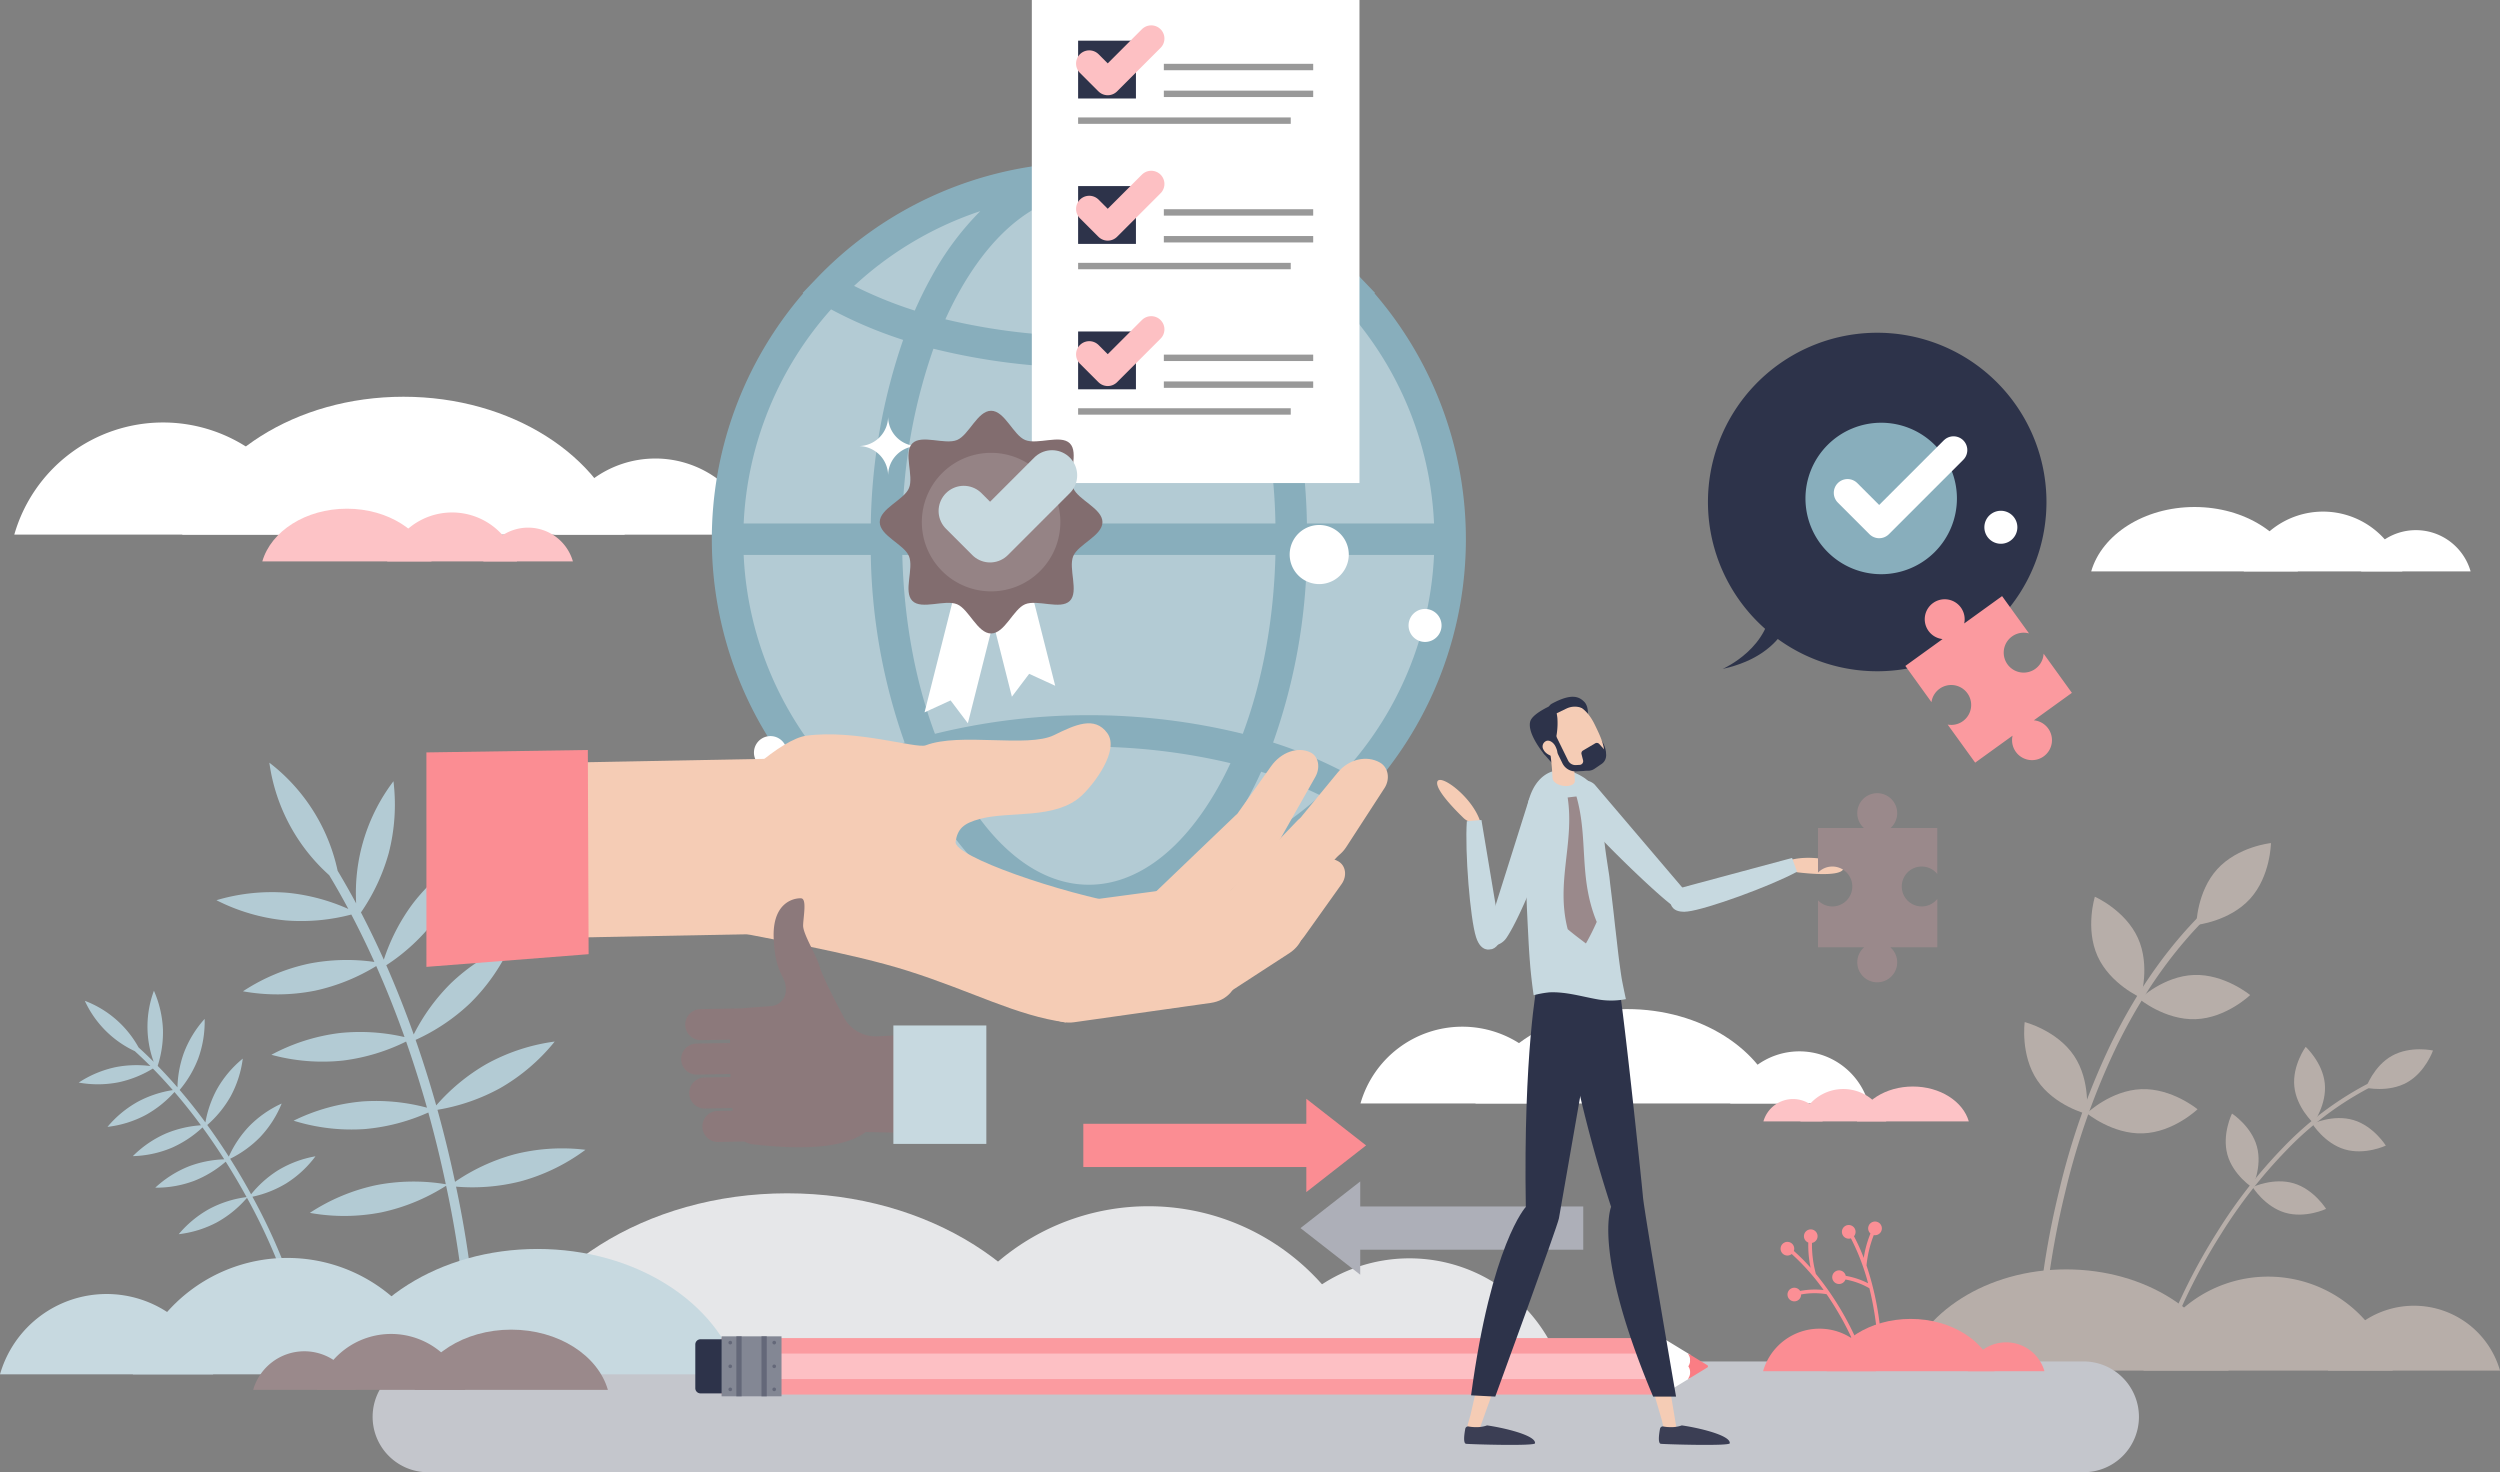 <?xml version="1.0" encoding="UTF-8"?> <svg xmlns="http://www.w3.org/2000/svg" width="637.151" height="375.216" viewBox="0 0 637.151 375.216"><rect x="0" y="0" width="637.151" height="375.216" fill="#808080" stroke="none"/><g id="Group_13927" data-name="Group 13927" transform="translate(-8222.85 -1819.331)"><path id="Path_19406" data-name="Path 19406" d="M958.328,1252.7c-7.634-26.416-37.886-46.146-74.047-46.146s-66.412,19.73-74.047,46.146Z" transform="translate(7539.19 916.905)" fill="#e6e7e9"></path><path id="Path_19407" data-name="Path 19407" d="M2317.731,1309.386c-4.267-14.764-21.176-25.792-41.387-25.792s-37.12,11.028-41.386,25.792Z" transform="translate(6473.095 859.254)" fill="#b7aea9"></path><g id="Cloud_3" data-name="Cloud 3" transform="translate(8569.582 2076.503)"><path id="Path_17067" data-name="Path 17067" d="M2027.666,1022.568a18.331,18.331,0,0,1,17.622,13.285h-35.243a18.331,18.331,0,0,1,17.622-13.285" transform="translate(-1915.815 -1011.792)" fill="#fff"></path><path id="Path_17068" data-name="Path 17068" d="M1661.66,997.6a27,27,0,0,1,25.958,19.57H1635.7a27,27,0,0,1,25.958-19.57" transform="translate(-1635.702 -993.108)" fill="#fff"></path><path id="Path_17069" data-name="Path 17069" d="M1829.325,1003.818c-3.98-13.773-19.754-24.061-38.608-24.061s-34.628,10.287-38.609,24.061Z" transform="translate(-1722.806 -979.757)" fill="#fff"></path><path id="Path_17070" data-name="Path 17070" d="M2092.025,1060.7a11.383,11.383,0,0,0-10.943,8.25h21.886a11.384,11.384,0,0,0-10.943-8.25" transform="translate(-1968.972 -1040.323)" fill="#fdc3c6"></path><path id="Path_17071" data-name="Path 17071" d="M2051.23,1070.853a7.856,7.856,0,0,0-7.552,5.693h15.1a7.856,7.856,0,0,0-7.552-5.693" transform="translate(-1940.984 -1047.922)" fill="#fdc3c6"></path><path id="Path_17072" data-name="Path 17072" d="M2138.344,1067.058c1.469-5.086,7.294-8.885,14.256-8.885s12.787,3.8,14.257,8.885Z" transform="translate(-2011.82 -1038.434)" fill="#fdc3c6"></path></g><g id="Cloud2" transform="translate(8226.492 1920.446)"><path id="Path_17076" data-name="Path 17076" d="M900.267,478.495A26.774,26.774,0,0,1,926,497.9H874.53a26.774,26.774,0,0,1,25.737-19.4" transform="translate(-736.904 -462.755)" fill="#fff"></path><path id="Path_17077" data-name="Path 17077" d="M365.695,442.027a39.441,39.441,0,0,1,37.914,28.582H327.781a39.441,39.441,0,0,1,37.914-28.582" transform="translate(-327.781 -435.467)" fill="#fff"></path><path id="Path_17078" data-name="Path 17078" d="M610.579,451.109c-5.814-20.117-28.852-35.143-56.39-35.143s-50.576,15.026-56.39,35.143Z" transform="translate(-455.002 -415.966)" fill="#fff"></path><path id="Path_17079" data-name="Path 17079" d="M721.851,533.131A17.218,17.218,0,0,1,738.4,545.608H705.3a17.218,17.218,0,0,1,16.551-12.477" transform="translate(-610.272 -503.639)" fill="#fdc3c6"></path><path id="Path_17080" data-name="Path 17080" d="M814.047,548.493a11.882,11.882,0,0,1,11.422,8.611H802.625a11.881,11.881,0,0,1,11.422-8.611" transform="translate(-683.099 -515.134)" fill="#fdc3c6"></path><path id="Path_17081" data-name="Path 17081" d="M622,542.752c-2.223-7.692-11.033-13.438-21.563-13.438s-19.34,5.746-21.563,13.438Z" transform="translate(-515.666 -500.782)" fill="#fdc3c6"></path></g><g id="Cloud1" transform="translate(8755.812 1948.546)"><path id="Path_17082" data-name="Path 17082" d="M2541.668,598.191a21.031,21.031,0,0,1,20.217,15.241h-40.434a21.031,21.031,0,0,1,20.217-15.241" transform="translate(-2482.577 -597.018)" fill="#fff"></path><path id="Path_17083" data-name="Path 17083" d="M2654.284,616.956a14.513,14.513,0,0,1,13.952,10.518h-27.9a14.513,14.513,0,0,1,13.951-10.518" transform="translate(-2571.534 -611.059)" fill="#fff"></path><path id="Path_17084" data-name="Path 17084" d="M2419.695,609.944c-2.716-9.4-13.477-16.415-26.339-16.415s-23.624,7.018-26.339,16.415Z" transform="translate(-2367.016 -593.529)" fill="#fff"></path></g><g id="Background" transform="translate(8222.85 2013.707)"><path id="Path_17044" data-name="Path 17044" d="M1301.227,1219.656a59.124,59.124,0,0,1,56.835,42.847h-113.67a59.124,59.124,0,0,1,56.835-42.847" transform="translate(-1008.531 -1106.609)" fill="#e6e7e9"></path><path id="Path_17045" data-name="Path 17045" d="M1617.823,1272.408a40.8,40.8,0,0,1,39.222,29.569H1578.6a40.8,40.8,0,0,1,39.222-29.569" transform="translate(-1258.614 -1146.083)" fill="#e6e7e9"></path><path id="Path_17049" data-name="Path 17049" d="M2111.322,1246.388a1.738,1.738,0,0,1,2.262,2.2,50.051,50.051,0,0,1,4.28,4.29,27.1,27.1,0,0,1-.593-6.426,1.737,1.737,0,1,1,1.249,0,1.784,1.784,0,0,1-.313.087,28.612,28.612,0,0,0,.994,7.9,75.418,75.418,0,0,1,11.015,18.371l-.873.342a70.486,70.486,0,0,0-4.323-8.661c-.852-1.465-1.886-3.132-3.093-4.881a18.5,18.5,0,0,0-6.486.068,1.737,1.737,0,1,1-.264-.9,20.272,20.272,0,0,1,6-.228,55.834,55.834,0,0,0-8.136-9.183,1.739,1.739,0,1,1-1.719-2.973" transform="translate(-1656.405 -1124.146)" fill="#fb8f95"></path><path id="Path_17050" data-name="Path 17050" d="M2171.946,1252.181a18.485,18.485,0,0,0-6.094-2.221,1.737,1.737,0,1,1,.072-.94,20.268,20.268,0,0,1,5.7,1.9,55.829,55.829,0,0,0-4.38-11.461,1.741,1.741,0,1,1,.781-.531,50.027,50.027,0,0,1,2.494,5.523,27.092,27.092,0,0,1,1.709-6.224,1.745,1.745,0,1,1,.844.413,28.624,28.624,0,0,0-1.851,7.74,75.374,75.374,0,0,1,3.839,21.074l-.937.012a70.439,70.439,0,0,0-1-9.629c-.281-1.671-.662-3.595-1.175-5.658" transform="translate(-1695.521 -1118.235)" fill="#fb8f95"></path><path id="Path_17051" data-name="Path 17051" d="M2426.329,921.462c3.223,7.1,10.968,10.525,10.968,10.525s2.52-8.085-.7-15.185-10.968-10.525-10.968-10.525-2.52,8.085.7,15.185" transform="translate(-1891.726 -872.113)" fill="#b7aea9"></path><path id="Path_17052" data-name="Path 17052" d="M2360.164,1048.057c4.355,6.467,12.561,8.561,12.561,8.561s1.145-8.391-3.211-14.858-12.562-8.561-12.562-8.561-1.144,8.391,3.211,14.858" transform="translate(-1840.939 -967.087)" fill="#b7aea9"></path><path id="Path_17053" data-name="Path 17053" d="M2536.478,858.6c-5.252,5.762-5.344,14.23-5.344,14.23s8.423-.874,13.675-6.637,5.345-14.23,5.345-14.23-8.423.874-13.676,6.637" transform="translate(-1971.377 -831.475)" fill="#b7aea9"></path><path id="Path_17054" data-name="Path 17054" d="M2487.456,985.471c-7.792.282-13.9,6.144-13.9,6.144s6.521,5.4,14.312,5.122,13.9-6.144,13.9-6.144-6.521-5.4-14.312-5.122" transform="translate(-1928.29 -931.365)" fill="#b7aea9"></path><path id="Path_17055" data-name="Path 17055" d="M2434.165,1101.083c-7.792.282-13.9,6.144-13.9,6.144s6.521,5.4,14.312,5.122,13.9-6.144,13.9-6.144-6.521-5.4-14.312-5.122" transform="translate(-1888.413 -1017.875)" fill="#b7aea9"></path><path id="Path_17056" data-name="Path 17056" d="M2368.254,1030.19l1.588.027a215.306,215.306,0,0,1,5.975-41.859,183.118,183.118,0,0,1,13.126-37.242c6.768-13.865,15.133-25.546,24.862-34.719l-1.089-1.155c-9.874,9.309-18.355,21.151-25.209,35.2a184.755,184.755,0,0,0-13.242,37.582,216.935,216.935,0,0,0-6.011,42.169" transform="translate(-1849.498 -878.821)" fill="#b7aea9"></path><path id="Path_17057" data-name="Path 17057" d="M2630.192,1068.375c.547,5.368,4.87,9.324,4.87,9.324s3.438-4.747,2.89-10.115-4.87-9.324-4.87-9.324-3.437,4.747-2.89,10.115" transform="translate(-2045.457 -985.839)" fill="#b7aea9"></path><path id="Path_17058" data-name="Path 17058" d="M2561.3,1136.275c1.429,5.2,6.349,8.387,6.349,8.387s2.6-5.251,1.174-10.454-6.349-8.387-6.349-8.387-2.6,5.251-1.173,10.454" transform="translate(-1993.626 -1036.394)" fill="#b7aea9"></path><path id="Path_17059" data-name="Path 17059" d="M2709.557,1062.389c-4.717,2.62-6.646,8.154-6.646,8.154s5.718,1.286,10.434-1.334,6.646-8.154,6.646-8.154-5.718-1.286-10.434,1.334" transform="translate(-2099.916 -987.695)" fill="#b7aea9"></path><path id="Path_17060" data-name="Path 17060" d="M2659.056,1130.895c-5.173-1.535-10.475.961-10.475.961s3.083,4.984,8.256,6.518,10.476-.961,10.476-.961-3.084-4.984-8.257-6.518" transform="translate(-2059.261 -1039.817)" fill="#b7aea9"></path><path id="Path_17061" data-name="Path 17061" d="M2598.585,1194.958c-5.173-1.535-10.476.961-10.476.961s3.084,4.983,8.257,6.518,10.475-.96,10.475-.96-3.083-4.984-8.256-6.518" transform="translate(-2014.012 -1087.755)" fill="#b7aea9"></path><path id="Path_17062" data-name="Path 17062" d="M2499.619,1155.426l1.036.368a149,149,0,0,1,13.159-26.135,126.743,126.743,0,0,1,16.829-21.528,82.417,82.417,0,0,1,23.969-17.284l-.459-1a83.5,83.5,0,0,0-24.3,17.521,127.857,127.857,0,0,0-16.98,21.726,150.156,150.156,0,0,0-13.25,26.331" transform="translate(-1947.796 -1009.477)" fill="#b7aea9"></path><path id="Path_17063" data-name="Path 17063" d="M1120.236,1405.035H698.31a14.119,14.119,0,0,1,0-28.237h421.927a14.119,14.119,0,1,1,0,28.237" transform="translate(-589.343 -1224.196)" fill="#c4c6cc"></path><path id="Path_17064" data-name="Path 17064" d="M2509.387,1290.919a33.046,33.046,0,0,1,31.767,23.949H2477.62a33.045,33.045,0,0,1,31.767-23.949" transform="translate(-1931.334 -1159.934)" fill="#b7aea9"></path><path id="Path_17065" data-name="Path 17065" d="M2686.341,1320.4a22.8,22.8,0,0,1,21.922,16.527h-43.844a22.8,22.8,0,0,1,21.922-16.527" transform="translate(-2071.112 -1181.997)" fill="#b7aea9"></path><path id="Path_17073" data-name="Path 17073" d="M2309.576,1357.449a10.154,10.154,0,0,1,9.76,7.358h-19.521a10.153,10.153,0,0,1,9.76-7.358" transform="translate(-1798.286 -1209.717)" fill="#fb8d93"></path><path id="Path_17074" data-name="Path 17074" d="M2106.851,1343.62a14.957,14.957,0,0,1,14.378,10.839h-28.756a14.957,14.957,0,0,1,14.378-10.839" transform="translate(-1643.135 -1199.37)" fill="#fb8d93"></path><path id="Path_17075" data-name="Path 17075" d="M2199.718,1347.064c-2.2-7.629-10.942-13.327-21.385-13.327s-19.18,5.7-21.385,13.327Z" transform="translate(-1691.381 -1191.974)" fill="#fb8d93"></path><path id="Path_17087" data-name="Path 17087" d="M602.319,870.408a50.164,50.164,0,0,0-15,6.971c-.044-.207-.087-.414-.131-.622-1.135-5.328-2.565-11.313-4.347-17.735a50.169,50.169,0,0,0,15.983-5.522,49.472,49.472,0,0,0,13.907-11.87,49.471,49.471,0,0,0-17.368,5.714,50.171,50.171,0,0,0-12.833,10.564c-1.5-5.319-3.239-10.927-5.255-16.708a50.2,50.2,0,0,0,13.933-9.378,49.466,49.466,0,0,0,10.41-15.031,49.471,49.471,0,0,0-15.33,9.965,50.125,50.125,0,0,0-9.494,13.069c-2.044-5.76-4.366-11.681-6.994-17.646a50.188,50.188,0,0,0,12.354-11.4,49.472,49.472,0,0,0,8-16.443,49.47,49.47,0,0,0-13.631,12.186,50.132,50.132,0,0,0-7.35,14.241c-1.8-4.01-3.736-8.036-5.827-12.043a50.2,50.2,0,0,0,7.1-15.192,49.469,49.469,0,0,0,1.187-18.245,47.167,47.167,0,0,0-9.507,31.141q-2.249-4.186-4.723-8.322A47.173,47.173,0,0,0,540,770.555a47.163,47.163,0,0,0,15.252,28.675q2.566,4.27,4.88,8.608a50.129,50.129,0,0,0-15.433-4.119,49.469,49.469,0,0,0-18.186,1.889,49.467,49.467,0,0,0,17.545,5.144,50.173,50.173,0,0,0,16.832-1.494c2.112,4.018,4.066,8.057,5.88,12.082a50.167,50.167,0,0,0-16.631.423,49.465,49.465,0,0,0-16.865,7.061,49.472,49.472,0,0,0,18.283-.143,50.179,50.179,0,0,0,15.686-6.294c2.722,6.117,5.114,12.192,7.214,18.1a50.165,50.165,0,0,0-16.518-1.027,49.467,49.467,0,0,0-17.423,5.544,49.472,49.472,0,0,0,18.225,1.472,50.183,50.183,0,0,0,16.116-4.852c2.045,5.836,3.807,11.5,5.319,16.863a50.171,50.171,0,0,0-16.383-1.6A49.464,49.464,0,0,0,546.18,861.8a49.47,49.47,0,0,0,18.159,2.129,50.184,50.184,0,0,0,16.177-4.22c1.756,6.335,3.167,12.241,4.289,17.5q.084.395.166.786a49.97,49.97,0,0,0-17.783.238,49.468,49.468,0,0,0-16.866,7.061,49.468,49.468,0,0,0,18.283-.143,49.967,49.967,0,0,0,16.445-6.777,263.8,263.8,0,0,1,5.294,37.06l2.425-.115a265.013,265.013,0,0,0-5.19-36.712,50.171,50.171,0,0,0,16.552-1.377,49.469,49.469,0,0,0,16.434-8.015,49.47,49.47,0,0,0-18.245,1.189" transform="translate(-471.354 -770.555)" fill="#b3cbd4"></path><path id="Path_17088" data-name="Path 17088" d="M437.885,1047.218a27.924,27.924,0,0,0-6.871,6.124l-.17-.31c-1.461-2.656-3.184-5.616-5.166-8.752a27.925,27.925,0,0,0,7.629-5.51,27.531,27.531,0,0,0,5.5-8.56,27.53,27.53,0,0,0-8.337,5.835,27.924,27.924,0,0,0-5.141,7.691c-1.653-2.594-3.481-5.3-5.485-8.059a27.934,27.934,0,0,0,5.917-7.235,27.528,27.528,0,0,0,3.132-9.682,27.532,27.532,0,0,0-6.567,7.773,27.9,27.9,0,0,0-2.959,8.49c-2.015-2.741-4.2-5.523-6.562-8.279a27.931,27.931,0,0,0,4.751-8.061,27.533,27.533,0,0,0,1.618-10.047,27.533,27.533,0,0,0-5.3,8.684,27.9,27.9,0,0,0-1.628,8.769c-1.6-1.848-3.282-3.681-5.04-5.481a27.93,27.93,0,0,0,1.344-9.236,27.533,27.533,0,0,0-2.3-9.913,26.251,26.251,0,0,0-.062,18.121q-1.871-1.869-3.854-3.675a26.252,26.252,0,0,0-13.7-11.88,26.248,26.248,0,0,0,12.734,12.829q2.054,1.863,3.983,3.8a27.892,27.892,0,0,0-8.885.285,27.531,27.531,0,0,0-9.387,3.929,27.529,27.529,0,0,0,10.176-.078,27.929,27.929,0,0,0,8.729-3.5c1.771,1.8,3.461,3.64,5.075,5.493a27.926,27.926,0,0,0-8.794,2.9,27.529,27.529,0,0,0-7.852,6.472,27.532,27.532,0,0,0,9.72-3.014,27.923,27.923,0,0,0,7.347-5.874c2.433,2.822,4.684,5.675,6.752,8.486a27.922,27.922,0,0,0-8.966,2.107,27.533,27.533,0,0,0-8.393,5.754,27.531,27.531,0,0,0,9.948-2.144,27.926,27.926,0,0,0,7.808-5.175c2.027,2.781,3.876,5.515,5.544,8.131a27.924,27.924,0,0,0-8.987,1.781,27.532,27.532,0,0,0-8.6,5.447,27.536,27.536,0,0,0,10.018-1.783,27.929,27.929,0,0,0,7.942-4.848c1.954,3.094,3.654,6.014,5.1,8.636l.215.392a27.812,27.812,0,0,0-9.438,2.984,27.53,27.53,0,0,0-7.852,6.472,27.534,27.534,0,0,0,9.72-3.014,27.82,27.82,0,0,0,7.674-6.254,146.831,146.831,0,0,1,8.775,18.9l1.274-.451a147.506,147.506,0,0,0-8.664-18.728,27.928,27.928,0,0,0,8.6-3.393,27.531,27.531,0,0,0,7.469-6.911,27.534,27.534,0,0,0-9.531,3.565" transform="translate(-367.019 -943.336)" fill="#b3cbd4"></path><path id="Path_17089" data-name="Path 17089" d="M481.279,1271.992a40.945,40.945,0,0,0-39.36,29.673H520.64a40.945,40.945,0,0,0-39.36-29.673" transform="translate(-408.055 -1145.771)" fill="#c7d9e0"></path><path id="Path_17090" data-name="Path 17090" d="M334.547,1308.525A28.256,28.256,0,0,0,307.385,1329H361.71a28.256,28.256,0,0,0-27.162-20.477" transform="translate(-307.385 -1173.108)" fill="#c7d9e0"></path><path id="Path_17091" data-name="Path 17091" d="M647.882,1294.874c5.287-18.294,26.237-31.958,51.28-31.958s45.993,13.664,51.28,31.958Z" transform="translate(-562.173 -1138.98)" fill="#c7d9e0"></path><path id="Path_17092" data-name="Path 17092" d="M647.22,1348.957a19.661,19.661,0,0,0-18.9,14.248h37.8a19.661,19.661,0,0,0-18.9-14.248" transform="translate(-547.535 -1203.363)" fill="#9a898b"></path><path id="Path_17093" data-name="Path 17093" d="M576.764,1366.5a13.568,13.568,0,0,0-13.042,9.833h26.085a13.568,13.568,0,0,0-13.043-9.833" transform="translate(-499.198 -1216.489)" fill="#9a898b"></path><path id="Path_17094" data-name="Path 17094" d="M727.218,1359.943c2.539-8.784,12.6-15.345,24.623-15.345s22.084,6.561,24.623,15.345Z" transform="translate(-621.539 -1200.101)" fill="#9a898b"></path><rect id="Rectangle_5833" data-name="Rectangle 5833" width="239.926" height="14.395" transform="translate(183.905 146.648)" fill="#fb9ba0"></rect><rect id="Rectangle_5834" data-name="Rectangle 5834" width="239.926" height="6.499" transform="translate(183.905 150.596)" fill="#fdc0c4"></rect><path id="Path_17111" data-name="Path 17111" d="M1988.943,1367.549l.176-.109,6.77-4.132v-5.894l-6.77-4.133-.176-.108-.007,0v.012a12.337,12.337,0,0,1-.742,7.179,4.257,4.257,0,0,1,0,4.782,3.719,3.719,0,0,0,.742,2.4v.011Z" transform="translate(-1565.105 -1206.516)" fill="#fff"></path><path id="Path_17112" data-name="Path 17112" d="M2017.275,1375.025v.005l4.377-2.672a.359.359,0,0,0,0-.551l-4.286-2.616h0l-.586-.361c0,.061-.006.123-.006.187a2.73,2.73,0,0,1,0,3.063,2.729,2.729,0,0,1,0,3.063c0,.063,0,.126.006.187Z" transform="translate(-1586.491 -1218.234)" fill="#fa7d84"></path></g><path id="Path_19408" data-name="Path 19408" d="M1011.369,1355.669v11.142a1.325,1.325,0,0,0,1.326,1.325h12.624a1.325,1.325,0,0,0,1.325-1.325v-11.142a1.325,1.325,0,0,0-1.325-1.326h-12.624a1.325,1.325,0,0,0-1.326,1.326" transform="translate(7388.686 806.314)" fill="#2d334a"></path><rect id="Rectangle_6404" data-name="Rectangle 6404" width="15.275" height="15.282" transform="translate(8406.755 2159.912)" fill="#838794"></rect><rect id="Rectangle_6405" data-name="Rectangle 6405" width="1.34" height="15.282" transform="translate(8416.922 2159.912)" fill="#646879"></rect><rect id="Rectangle_6406" data-name="Rectangle 6406" width="1.34" height="15.282" transform="translate(8410.52 2159.912)" fill="#646879"></rect><path id="Path_19409" data-name="Path 19409" d="M1089.893,1355.895a.465.465,0,1,1-.465.465.466.466,0,0,1,.465-.465" transform="translate(7330.275 805.153)" fill="#646879"></path><path id="Path_19410" data-name="Path 19410" d="M1089.893,1403.215a.465.465,0,1,1-.465.465.466.466,0,0,1,.465-.465" transform="translate(7330.275 769.744)" fill="#646879"></path><path id="Path_19411" data-name="Path 19411" d="M1089.893,1379.891a.465.465,0,1,1-.465.465.465.465,0,0,1,.465-.465" transform="translate(7330.275 787.197)" fill="#646879"></path><path id="Path_19412" data-name="Path 19412" d="M1045.382,1355.895a.465.465,0,1,1-.465.465.465.465,0,0,1,.465-.465" transform="translate(7363.582 805.153)" fill="#646879"></path><path id="Path_19413" data-name="Path 19413" d="M1045.382,1403.215a.465.465,0,1,1-.465.465.465.465,0,0,1,.465-.465" transform="translate(7363.582 769.744)" fill="#646879"></path><path id="Path_19414" data-name="Path 19414" d="M1045.382,1379.891a.465.465,0,1,1-.465.465.465.465,0,0,1,.465-.465" transform="translate(7363.582 787.197)" fill="#646879"></path><path id="Path_19415" data-name="Path 19415" d="M2205.141,744.722h0Z" transform="translate(6495.407 1262.483)" fill="#fb9a9f"></path><g id="Tick1" transform="translate(8658.14 1904.133)"><path id="Path_17145" data-name="Path 17145" d="M1955.061,445.245a43.137,43.137,0,1,1,44.006,42.251,43.137,43.137,0,0,1-44.006-42.251" transform="translate(-1955.052 -401.23)" fill="#2d334a"></path><path id="Path_17146" data-name="Path 17146" d="M1988.051,673.665s-.57,12.749-18.116,16.621c0,0,12.621-5.532,12.339-17.27Z" transform="translate(-1966.189 -604.603)" fill="#2d334a"></path><path id="Path_17147" data-name="Path 17147" d="M2092.4,511.66a19.3,19.3,0,1,0-19.3,19.3,19.3,19.3,0,0,0,19.3-19.3" transform="translate(-2028.949 -469.423)" fill="#88aebc"></path><path id="Path_17148" data-name="Path 17148" d="M2096.395,530.93l8.058,8.058,18.953-18.953" transform="translate(-2060.816 -490.13)" fill="none" stroke="#fff" stroke-linecap="round" stroke-linejoin="round" stroke-width="7.021"></path><path id="Path_17167" data-name="Path 17167" d="M2234.919,585.695a4.2,4.2,0,0,1,8.407,0,4.2,4.2,0,0,1-8.407,0" transform="translate(-2164.471 -536.116)" fill="#fff"></path></g><g id="Globe" transform="translate(8404.269 1860.665)"><path id="Path_17085" data-name="Path 17085" d="M1178.424,219.3a91.825,91.825,0,0,0-66.389-28.428l-.152,0a92.078,92.078,0,1,0,0,184.155l.152,0A92.079,92.079,0,0,0,1178.424,219.3" transform="translate(-1015.794 -186.861)" fill="#b3cbd4"></path><path id="Path_17086" data-name="Path 17086" d="M1099.959,367.115a95.373,95.373,0,0,1-68.7-28.9l-3.63-3.711.168-.1a95.9,95.9,0,0,1-.629-126.041l-.16-.094,3.507-3.666a95.816,95.816,0,0,1,66.957-29.637q1.236-.033,2.482-.032t2.484.032A95.812,95.812,0,0,1,1169.4,204.6l3.507,3.666-.16.094a95.9,95.9,0,0,1-.628,126.041l.168.1-3.63,3.711a95.372,95.372,0,0,1-68.7,28.9m-36.094-39.009c.984,2.11,2.023,4.144,3.1,6.066,9.006,16.069,20.723,24.918,32.994,24.918s23.988-8.849,32.994-24.918c1.077-1.92,2.116-3.953,3.1-6.066a156.816,156.816,0,0,0-72.189,0m80.009,2.19c-1.228,2.722-2.545,5.339-3.923,7.8a73.153,73.153,0,0,1-12.333,16.542,88.22,88.22,0,0,0,31.365-18.309,106.645,106.645,0,0,0-15.109-6.031m-102.939,6.031a88.224,88.224,0,0,0,31.365,18.309,73.157,73.157,0,0,1-12.333-16.542c-1.379-2.461-2.695-5.078-3.923-7.8a106.7,106.7,0,0,0-15.109,6.031m-28.951-61.291a87.849,87.849,0,0,0,22.975,55.338,112,112,0,0,1,18.046-7.524,149.9,149.9,0,0,1-8.619-47.814Zm134.93,47.814a112.008,112.008,0,0,1,18.046,7.524,87.857,87.857,0,0,0,22.975-55.338h-32.4a149.905,149.905,0,0,1-8.619,47.814m-94.5-47.814c.4,16.4,3.265,32.093,8.321,45.589a164.291,164.291,0,0,1,78.455,0c5.055-13.5,7.919-29.189,8.321-45.589Zm135.523-8.023a87.944,87.944,0,0,0-22.274-54.563,111.083,111.083,0,0,1-18.368,7.781,150.781,150.781,0,0,1,8.24,46.782Zm-40.427,0a142.1,142.1,0,0,0-7.932-44.535,164.311,164.311,0,0,1-79.233,0,142.11,142.11,0,0,0-7.932,44.535Zm-103.122,0a150.795,150.795,0,0,1,8.24-46.782,111.111,111.111,0,0,1-18.369-7.78,87.939,87.939,0,0,0-22.273,54.562Zm19-52.033a156.834,156.834,0,0,0,73.138,0c-1.125-2.488-2.324-4.87-3.575-7.1-9-16.049-20.7-24.9-32.952-24.918l-.041-1.692.013,1.691h-.057c-12.252.02-23.954,8.869-32.95,24.918-1.251,2.232-2.451,4.614-3.575,7.1m-23.262-8.511a105.473,105.473,0,0,0,15.468,6.294c1.355-3.088,2.823-6.044,4.371-8.808a73.147,73.147,0,0,1,12.334-16.543,88.157,88.157,0,0,0-32.173,19.058m87.49-19.058a73.147,73.147,0,0,1,12.333,16.543c1.549,2.764,3.017,5.721,4.372,8.808a105.52,105.52,0,0,0,15.467-6.294,88.163,88.163,0,0,0-32.172-19.058" transform="translate(-1003.871 -174.936)" fill="#88aebc"></path><path id="Path_17166" data-name="Path 17166" d="M1729.783,491.636a4.2,4.2,0,1,1,8.407,0,4.2,4.2,0,1,1-8.407,0" transform="translate(-1552.216 -373.57)" fill="#fff"></path><path id="Path_17168" data-name="Path 17168" d="M1067,620.37a4.2,4.2,0,1,1,8.407,0,4.2,4.2,0,0,1-8.407,0" transform="translate(-1056.267 -469.899)" fill="#fff"></path><path id="Path_17170" data-name="Path 17170" d="M1609.4,409.954a7.533,7.533,0,1,1,15.067,0,7.533,7.533,0,1,1-15.067,0" transform="translate(-1462.134 -309.957)" fill="#fff"></path><path id="Path_17171" data-name="Path 17171" d="M1172.888,300.129a7.534,7.534,0,0,0,7.534-7.534,7.533,7.533,0,0,0,7.533,7.534,7.533,7.533,0,0,0-7.533,7.534,7.534,7.534,0,0,0-7.534-7.534" transform="translate(-1135.501 -227.776)" fill="#fff"></path></g><g id="Hand" transform="translate(8331.528 2003.669)"><path id="Path_17099" data-name="Path 17099" d="M749.95,816.536l-7.148-44.5,87.979-1.662,2.562,44.568Z" transform="translate(-741.181 -761.375)" fill="#f5ccb5"></path><path id="Path_17100" data-name="Path 17100" d="M1083.243,753.043c-6.647,6.19-18.281,3.892-25.918,5.94-4.338,1.163-5.7,2.586-6.221,5.811-.607,3.769,26.992,13.193,43.728,16.063,5.458,1.5-16.528,21.6-15.627,30-12.768-1.742-23.613-7.858-40.349-13.167-13.948-4.425-36.647-8.48-56.669-12.326-19.423-3.73,18.43-45.924,30.924-47.588s28.02,3.362,30.368,2.462c8.748-3.354,26.019.693,32.709-2.6,5.429-2.674,10.346-4.927,13.568-.529s-3.427,13.064-6.513,15.937" transform="translate(-916.237 -734.621)" fill="#f5ccb5"></path><path id="Path_17101" data-name="Path 17101" d="M1316.592,904.113l-48.068,6.436a6.954,6.954,0,0,0,1.846,13.785l48.068-6.436a6.954,6.954,0,0,0-1.846-13.785" transform="translate(-1130.056 -861.402)" fill="#f5ccb5"></path><path id="Path_17102" data-name="Path 17102" d="M1483.647,823.284l-21.907,20.977a6.511,6.511,0,1,0,9.006,9.4l21.907-20.977a6.511,6.511,0,1,0-9.006-9.405" transform="translate(-1277.648 -799.612)" fill="#f5ccb5"></path><path id="Path_17103" data-name="Path 17103" d="M1562.531,765.8l-8.314,11.692c-2.406,3.789-1.752,8.514,1.427,10.31,3.043,1.719,7.223.08,9.338-3.662l8.824-15.614c1.366-2.417.8-5.27-1.232-6.249-3.253-1.565-7.479-.082-10.043,3.524" transform="translate(-1347.262 -754.85)" fill="#f5ccb5"></path><path id="Path_17104" data-name="Path 17104" d="M1626.918,774.072l-9.124,11.089c-2.65,3.624-2.067,8.521,1.272,10.688,3.2,2.073,7.683.831,10.023-2.775l9.761-15.046c1.51-2.329.98-5.3-1.162-6.516-3.424-1.937-7.955-.86-10.77,2.56" transform="translate(-1394.678 -761.51)" fill="#f5ccb5"></path><path id="Path_17105" data-name="Path 17105" d="M1403.693,903.827l-40.3,14.312a7.011,7.011,0,0,0,4.692,13.213l40.3-14.312a7.011,7.011,0,0,0-4.692-13.213" transform="translate(-1202.064 -860.931)" fill="#f5ccb5"></path><path id="Path_17106" data-name="Path 17106" d="M1559.266,826.948l-17.9,18.656a6.855,6.855,0,0,0,9.894,9.491l17.9-18.656a6.855,6.855,0,0,0-9.894-9.491" transform="translate(-1337.306 -802.129)" fill="#f5ccb5"></path><path id="Path_17107" data-name="Path 17107" d="M1588.679,874.024l-8.8,9.851c-2.571,3.221-2.218,7.593.769,9.541,2.859,1.864,7.029.776,9.313-2.43l9.532-13.378c1.475-2.07,1.1-4.727-.824-5.818-3.074-1.744-7.278-.8-9.992,2.234" transform="translate(-1366.265 -836.609)" fill="#f5ccb5"></path><path id="Path_17108" data-name="Path 17108" d="M1400.243,968.189l-34.841,4.928c-4.1.579-7.005,3.825-6.5,7.25s4.239,5.731,8.335,5.152l34.841-4.928c4.1-.579,7-3.825,6.5-7.25s-4.239-5.731-8.335-5.152" transform="translate(-1202.157 -909.329)" fill="#f5ccb5"></path><path id="Path_17109" data-name="Path 17109" d="M1527.982,922.7l-14.718,9.559c-3.461,2.248-4.724,6.343-2.82,9.148s6.253,3.255,9.715,1.007l14.718-9.559c3.461-2.248,4.724-6.344,2.82-9.148s-6.254-3.255-9.715-1.007" transform="translate(-1314.931 -874.283)" fill="#f5ccb5"></path><path id="Path_17110" data-name="Path 17110" d="M736.362,816.928l41.336-3.237-.2-52.041-41.139.62Z" transform="translate(-736.362 -754.847)" fill="#fb8d93"></path></g><g id="Paper" transform="translate(8485.821 1819.331)"><path id="Path_17095" data-name="Path 17095" d="M1284.723,0V123.114h83.507V0Z" transform="translate(-1284.723 -0.004)" fill="#fff"></path><rect id="Rectangle_5821" data-name="Rectangle 5821" width="38.064" height="1.635" transform="translate(33.646 16.264)" fill="#999"></rect><rect id="Rectangle_5822" data-name="Rectangle 5822" width="38.064" height="1.635" transform="translate(33.646 23.097)" fill="#999"></rect><rect id="Rectangle_5823" data-name="Rectangle 5823" width="54.191" height="1.635" transform="translate(11.797 29.93)" fill="#999"></rect><rect id="Rectangle_5824" data-name="Rectangle 5824" width="14.737" height="14.737" transform="translate(11.797 10.366)" fill="#2d334a"></rect><path id="Path_17096" data-name="Path 17096" d="M1342.866,45.406l4.713,4.713,11.084-11.084" transform="translate(-1328.23 -29.21)" fill="none" stroke="#fdc0c3" stroke-linecap="round" stroke-linejoin="round" stroke-width="6.727"></path><rect id="Rectangle_5825" data-name="Rectangle 5825" width="38.064" height="1.635" transform="translate(33.646 53.321)" fill="#999"></rect><rect id="Rectangle_5826" data-name="Rectangle 5826" width="38.064" height="1.635" transform="translate(33.646 60.155)" fill="#999"></rect><rect id="Rectangle_5827" data-name="Rectangle 5827" width="54.191" height="1.635" transform="translate(11.797 66.988)" fill="#999"></rect><rect id="Rectangle_5828" data-name="Rectangle 5828" width="14.737" height="14.737" transform="translate(11.797 47.424)" fill="#2d334a"></rect><path id="Path_17097" data-name="Path 17097" d="M1342.866,192.626l4.713,4.713,11.084-11.084" transform="translate(-1328.23 -139.372)" fill="none" stroke="#fdc0c3" stroke-linecap="round" stroke-linejoin="round" stroke-width="6.727"></path><rect id="Rectangle_5829" data-name="Rectangle 5829" width="38.064" height="1.635" transform="translate(33.646 90.379)" fill="#999"></rect><rect id="Rectangle_5830" data-name="Rectangle 5830" width="38.064" height="1.635" transform="translate(33.646 97.212)" fill="#999"></rect><rect id="Rectangle_5831" data-name="Rectangle 5831" width="54.191" height="1.635" transform="translate(11.797 104.046)" fill="#999"></rect><rect id="Rectangle_5832" data-name="Rectangle 5832" width="14.737" height="14.737" transform="translate(11.797 84.481)" fill="#2d334a"></rect><path id="Path_17098" data-name="Path 17098" d="M1342.866,339.846l4.713,4.713,11.084-11.084" transform="translate(-1328.23 -249.535)" fill="none" stroke="#fdc0c3" stroke-linecap="round" stroke-linejoin="round" stroke-width="6.727"></path></g><g id="Tick_Certi" data-name="Tick Certi" transform="translate(8447.062 1924.02)"><path id="Path_17161" data-name="Path 17161" d="M1170.648,613.572l-4.4-5.832-6.638,3.046,8.663-34.3,11.034,2.787Z" transform="translate(-1148.19 -533.923)" fill="#fff"></path><path id="Path_17162" data-name="Path 17162" d="M1222.279,586.657l4.4-5.833,6.638,3.046-8.663-34.3-11.033,2.787Z" transform="translate(-1188.599 -513.783)" fill="#fff"></path><path id="Path_17163" data-name="Path 17163" d="M1114.231,435.764c0-3.459,6.2-5.66,7.448-8.668,1.293-3.118-1.486-9.048.864-11.4s8.28.429,11.4-.864c3.008-1.247,5.209-7.448,8.669-7.448s5.66,6.2,8.668,7.448c3.118,1.293,9.048-1.486,11.4.864s-.429,8.28.864,11.4c1.247,3.008,7.448,5.209,7.448,8.668s-6.2,5.661-7.448,8.669c-1.293,3.118,1.486,9.048-.864,11.4s-8.28-.429-11.4.864c-3.008,1.247-5.209,7.448-8.668,7.448s-5.661-6.2-8.669-7.448c-3.118-1.293-9.048,1.486-11.4-.864s.429-8.28-.864-11.4c-1.247-3.008-7.448-5.209-7.448-8.669" transform="translate(-1114.231 -407.385)" fill="#826d6f"></path><path id="Path_17164" data-name="Path 17164" d="M1156.846,467.652A17.652,17.652,0,1,1,1174.5,485.3a17.652,17.652,0,0,1-17.652-17.652" transform="translate(-1146.119 -439.273)" fill="#958385"></path><path id="Path_17165" data-name="Path 17165" d="M1199.278,481.848l6.713,6.713,15.788-15.788" transform="translate(-1177.87 -456.313)" fill="none" stroke="#c7d9df" stroke-linecap="round" stroke-linejoin="round" stroke-width="12.819"></path></g><g id="Thums_Up" data-name="Thums Up" transform="translate(8396.4 2048.272)"><path id="Path_17149" data-name="Path 17149" d="M987.674,1015.075l14.862-.272a3.957,3.957,0,1,0-.144-7.912l-14.863.272a3.957,3.957,0,1,0,.145,7.912" transform="translate(-982.506 -978.921)" fill="#8c797b"></path><path id="Path_17150" data-name="Path 17150" d="M983.15,1049.99l14.862-.272a3.957,3.957,0,0,0-.145-7.912l-14.862.272a3.957,3.957,0,0,0,.145,7.912" transform="translate(-979.121 -1005.047)" fill="#8c797b"></path><path id="Path_17151" data-name="Path 17151" d="M991.716,1084.285l14.862-.272a3.957,3.957,0,1,0-.145-7.912l-14.862.272a3.957,3.957,0,1,0,.145,7.912" transform="translate(-985.53 -1030.71)" fill="#8c797b"></path><path id="Path_17152" data-name="Path 17152" d="M1004.631,1118.165l14.863-.272a3.957,3.957,0,1,0-.145-7.912l-14.862.272a3.957,3.957,0,0,0,.145,7.912" transform="translate(-995.195 -1056.061)" fill="#8c797b"></path><path id="Path_17153" data-name="Path 17153" d="M1077.5,930.356l-11.1.6a9.254,9.254,0,0,1-8.708-4.982l-.019-.037s-5.22-9.75-6.082-12.77-4.254-8.291-4.2-10.49,1-6.787-.5-6.895-7.47.751-6.994,10.4,3.23,9.026,3.093,13.126v.036a4.066,4.066,0,0,1-3.758,3.9l-6.064.456a4.778,4.778,0,0,0-4.419,4.811c.088,8.952-.143,26.482,2.762,28.55a5.894,5.894,0,0,0,2.7,1.371c9.3,1.089,22.627,1.833,29.128-3.083l14.163.278Z" transform="translate(-1016.257 -895.776)" fill="#8c797b"></path><rect id="Rectangle_5838" data-name="Rectangle 5838" width="23.693" height="30.185" transform="translate(54.135 32.409)" fill="#c7d9e0"></rect></g><g id="Arrow_1" data-name="Arrow 1" transform="translate(8498.946 2099.361)"><rect id="Rectangle_5819" data-name="Rectangle 5819" width="59.532" height="11.022" transform="translate(0 6.379)" fill="#fb8d93"></rect><path id="Path_17047" data-name="Path 17047" d="M1597.335,1080.4l-15.228-11.89v23.781Z" transform="translate(-1525.272 -1068.508)" fill="#fb8d93"></path><rect id="Rectangle_5820" data-name="Rectangle 5820" width="59.532" height="11.022" transform="translate(67.878 27.451)" fill="#adafb8"></rect><path id="Path_17048" data-name="Path 17048" d="M1576.192,1164.112,1591.42,1176v-23.781Z" transform="translate(-1520.846 -1131.149)" fill="#adafb8"></path></g><g id="Man" transform="translate(8589.115 1996.91)"><path id="Path_17120" data-name="Path 17120" d="M1895.283,1210.079c.558-2.07,1.433-3.226,3.188-3.581a3.475,3.475,0,0,1,4.118,2.832l9.054,54.067a1.6,1.6,0,0,1-3.142.637l-.549-2.3c-10.464-36.14-14.106-44.265-12.668-51.65" transform="translate(-1850.719 -1077.494)" fill="#f5ccb5"></path><path id="Path_17121" data-name="Path 17121" d="M1858.142,1002.244c.854-6.5,4.186-7.86,6.557-7.966a3.454,3.454,0,0,1,4.446,2.932l6.218,54.466a1.6,1.6,0,0,1-2.175,1.675,5.556,5.556,0,0,1-4.277-3.792c-3.24-10.3-11.879-38.858-10.769-47.316" transform="translate(-1823.078 -918.635)" fill="#d9ad93"></path><path id="Path_17122" data-name="Path 17122" d="M1764.894,1212.735c1.5-1.535,2.825-2.116,4.529-1.571a3.475,3.475,0,0,1,2.213,4.481l-18.477,51.612a1.6,1.6,0,0,1-3.053-.977l.645-2.28c8.5-36.652,9.285-45.521,14.143-51.266" transform="translate(-1742.265 -1080.888)" fill="#f5ccb5"></path><path id="Path_17123" data-name="Path 17123" d="M1815.287,1002.128c2.587-6.029,6.162-6.43,8.472-5.888a3.455,3.455,0,0,1,3.483,4.029l-8.795,54.11a1.6,1.6,0,0,1-2.548,1.023,5.556,5.556,0,0,1-3.088-4.81c-.325-10.788-.889-40.623,2.474-48.463" transform="translate(-1789.045 -920.083)" fill="#d9ad93"></path><path id="Path_17124" data-name="Path 17124" d="M1749.5,1432.383a7.742,7.742,0,0,0,2.829-.442c4.11.575,12.481,2.5,12.221,4.559-.1.757-16.427.262-17.562.131-.8-.092-.472-2.458-.21-3.848a.717.717,0,0,1,.847-.566,10.012,10.012,0,0,0,1.874.166" transform="translate(-1739.599 -1246.241)" fill="#3b3e54"></path><path id="Path_17125" data-name="Path 17125" d="M1946.677,1432.383a7.742,7.742,0,0,0,2.829-.442c4.11.575,12.481,2.5,12.221,4.559-.1.757-16.427.262-17.562.131-.8-.092-.473-2.458-.209-3.848a.717.717,0,0,1,.847-.566,10.013,10.013,0,0,0,1.874.166" transform="translate(-1887.144 -1246.241)" fill="#3b3e54"></path><path id="Path_17126" data-name="Path 17126" d="M1842.455,980.608a349.14,349.14,0,0,0,13.3,56.461s-4.867,11.357,10.709,48.349h5.841s-8.112-47.051-8.437-50.945-5.517-53.216-6.49-55.812Z" transform="translate(-1811.413 -907.06)" fill="#2d334a"></path><path id="Path_17127" data-name="Path 17127" d="M1770.38,979.96s-3.569,17.847-2.921,57.11c0,0-8.761,9.41-13.953,48.025l6.166.324s15.9-43.482,16.224-45.429,10.708-61.328,10.708-61.328Z" transform="translate(-1744.855 -907.06)" fill="#2d334a"></path><path id="Path_17128" data-name="Path 17128" d="M2071.216,858.967A4.2,4.2,0,0,0,2074.35,861c3.349.389,9.69.909,11.216-.5,2.1-1.937-8.386-4.773-14.731-2.179Z" transform="translate(-1982.306 -816.234)" fill="#f5ccb5"></path><path id="Path_17129" data-name="Path 17129" d="M1852.715,784.655c-2.427-3.885,1.136-5.526,1.214-5.613.92-1.019,3.566-.582,4.715.635l24.232,28.473c.434.42.055,2.839-.349,3.287a1.117,1.117,0,0,1-.482.313c-1.241.684-3.484-1.149-4.612-2.055-5.542-4.45-21.563-19.989-24.718-25.041" transform="translate(-1818.458 -757.264)" fill="#c7d9e0"></path><path id="Path_17130" data-name="Path 17130" d="M1987.388,860.936c-6.861,3.718-22.95,9.546-27.863,10.126-4.075.481-4.308-2-4.35-2.1-.493-1.158.559-3.282,1.979-3.754l28.976-7.791Z" transform="translate(-1895.667 -816.337)" fill="#c7d9e0"></path><path id="Path_17131" data-name="Path 17131" d="M1809.807,816.936c-.1-1.373-.192-2.773-.271-4.145-.052-.907-.094-1.848-.141-2.736-.108-2.023-.209-4.073-.3-6.065-.045-.943-.078-1.929-.109-2.809-.077-2.177-.145-4.557-.176-6.607-.013-.886-.068-1.842-.054-2.441.086-3.913.008-7.773.327-11.476.187-2.164-.035-3.157.69-5.346,2.164-6.542,7.676-8.944,13.795-5a6.6,6.6,0,0,1,1.092.866c2.361,2.653,4.245,4.166,3.908,8.317-.37,4.561.764,10.961,1.509,15.954.045.306.16,1.483.242,2.15.118.947.262,2.145.4,3.285.185,1.595.408,3.386.59,5.089.109,1.028.238,2.189.367,3.28.228,1.932.449,3.946.678,5.9.064.544.133,1.111.207,1.653.058.419.109.83.166,1.246.135.986.274,2.026.426,2.993.132.845.289,1.609.454,2.431.222,1.1.451,2.2.693,3.306a19.675,19.675,0,0,1-7.331.039c-4.084-.737-7.988-1.942-12.15-1.766a25.243,25.243,0,0,0-4.026.736c-.309-2.094-.558-4.2-.769-6.317-.084-.837-.145-1.685-.208-2.53" transform="translate(-1786.192 -749.724)" fill="#c7d9e0"></path><path id="Path_17132" data-name="Path 17132" d="M1880.615,739.188a6.257,6.257,0,0,0-1.533-4.322c-1.692-1.731-1.7.85-1.7.85Z" transform="translate(-1837.551 -724.185)" fill="#2d334a"></path><path id="Path_17133" data-name="Path 17133" d="M1826.711,751.331c.183.185,3.115,3.881,3.852,3.728,1.01-.209-.318-3.367-.318-3.367Z" transform="translate(-1799.633 -736.953)" fill="#2d334a"></path><path id="Path_17134" data-name="Path 17134" d="M1841.665,699.119s.344-2.423-.939-3.672c-1.219-1.186-3.063-2.274-8.236.538a1.746,1.746,0,0,0-.824,2.074l.736,2.264Z" transform="translate(-1803.275 -694.21)" fill="#2d334a"></path><path id="Path_17135" data-name="Path 17135" d="M1831.63,711.548c1.533,3.121,3.035,5.593,5.552,6.322a6.6,6.6,0,0,0,5.213-.6,4.289,4.289,0,0,0,2.522-4.19c-.088-1.938-1.158-4.244-2.443-6.86-2.406-4.9-6.059-6.2-9.053-4.731s-4.2,5.157-1.791,10.057" transform="translate(-1802.355 -699.232)" fill="#f5ccb5"></path><path id="Path_17136" data-name="Path 17136" d="M1831.987,737.289l5.663-.89a91.114,91.114,0,0,1,1.029,10.984c-.159.874-1.556,1.353-3.121,1.069-1.406-.255-2.461-1.04-2.546-1.831h-.007a75.535,75.535,0,0,0-1.019-9.331" transform="translate(-1803.58 -725.779)" fill="#f5ccb5"></path><path id="Path_17137" data-name="Path 17137" d="M1816.679,715.076a2.735,2.735,0,0,0,2.239-1.612,18.618,18.618,0,0,0,1.08-7.591c-.272-2.937-1.3-3.4-1.3-3.4s-5.089,2.13-5.634,4.238c-.815,3.154,3.618,8.369,3.618,8.369" transform="translate(-1789.343 -700.39)" fill="#2d334a"></path><path id="Path_17138" data-name="Path 17138" d="M1833.488,730.3l3.507,7.152a2.094,2.094,0,0,0,1.993,1.17l.964-.051a.942.942,0,0,0,.863-1.174l-.4-1.573a.817.817,0,0,1,.377-.906l3.113-1.836a.818.818,0,0,1,1.018.153l1.083,1.186a2.6,2.6,0,0,1-.458,3.909l-1.82,1.238a2.89,2.89,0,0,1-1.3.482.952.952,0,0,1-.106.011l-.063,0h0l-.744.039-2.433.129a3.707,3.707,0,0,1-3.527-2.071l-3.507-7.152Z" transform="translate(-1803.62 -721.213)" fill="#2d334a"></path><path id="Path_17139" data-name="Path 17139" d="M1826.257,740.97c.516,1.064,2.233,1.913,3,1.539s.545-1.33.029-2.394-1.624-1.757-2.395-1.383a1.525,1.525,0,0,0-.638,2.238" transform="translate(-1799.116 -727.448)" fill="#f5ccb5"></path><path id="Path_17140" data-name="Path 17140" d="M1834.828,701.291l3.17-1.523a4.9,4.9,0,0,1,3.412-.312l1.546.421-2.907-2.253-3.011.271-3.119,1.8Z" transform="translate(-1805.027 -696.765)" fill="#2d334a"></path><path id="Path_17141" data-name="Path 17141" d="M1785.615,794.076c.724-4.523-3.2-4.648-3.3-4.7-1.244-.581-3.512.851-4.1,2.419l-11.245,35.657c-.237.555.677.964,1.224,1.22a1.114,1.114,0,0,0,.565.1,4.515,4.515,0,0,0,3.827-2.015c4.218-6.244,12.087-26.8,13.029-32.684" transform="translate(-1754.901 -765.324)" fill="#c7d9e0"></path><path id="Path_17142" data-name="Path 17142" d="M1848.205,795.414c1.778,11.606-3.069,21.632.013,33.563,1.492,1.276,3.081,2.449,4.642,3.638a59.557,59.557,0,0,0,2.758-5.5c-4.681-11.365-2.074-21.035-5.17-31.966-.749.076-1.5.174-2.243.264" transform="translate(-1814.938 -769.742)" fill="#9a898b"></path><path id="Path_17143" data-name="Path 17143" d="M1729.421,789.252a4.2,4.2,0,0,1-3.56-1.135c-2.424-2.344-6.846-6.918-6.724-8.99.168-2.851,9.007,3.46,11.023,10.012Z" transform="translate(-1719.135 -757.225)" fill="#f5ccb5"></path><path id="Path_17144" data-name="Path 17144" d="M1748.866,819.284c-.534,7.785.841,24.842,2.352,29.552,1.253,3.907,3.607,3.089,3.715,3.087,1.258-.032,2.754-1.87,2.593-3.359l-4.939-29.6Z" transform="translate(-1741.294 -787.564)" fill="#c7d9e0"></path><path id="Path_17154" data-name="Path 17154" d="M2101.048,891.215h0Z" transform="translate(-2004.914 -841.625)" fill="#9a898b"></path></g><g id="Element_2" data-name="Element 2" transform="translate(8686.176 2021.485)"><path id="Path_17155" data-name="Path 17155" d="M2127.483,829.475a5.076,5.076,0,0,1,3.971,1.908h0V819.655h-11.9a5.087,5.087,0,1,0-6.8,0h-11.7v11.377a5.086,5.086,0,1,1,0,7.06h0V850.06h11.763a5.086,5.086,0,1,0,6.678,0h11.966V837.74h0a5.086,5.086,0,1,1-3.971-8.265" transform="translate(-2101.047 -810.786)" fill="#9a898b"></path></g><g id="Element" transform="translate(8708.446 1971.256)"><path id="Path_17157" data-name="Path 17157" d="M2205.871,647.663a5.076,5.076,0,0,1,4.336-.777h0l-6.864-9.51-9.651,6.967h0a5.087,5.087,0,1,0-5.517,3.982h0l-9.487,6.848,6.658,9.225a5.086,5.086,0,1,1,4.132,5.724h0l7.005,9.7,9.538-6.884a5.085,5.085,0,1,0,5.415-3.908l9.7-7-7.211-9.99h0a5.086,5.086,0,1,1-8.057-4.377" transform="translate(-2178.688 -637.376)" fill="#fb9a9f"></path></g></g></svg> 